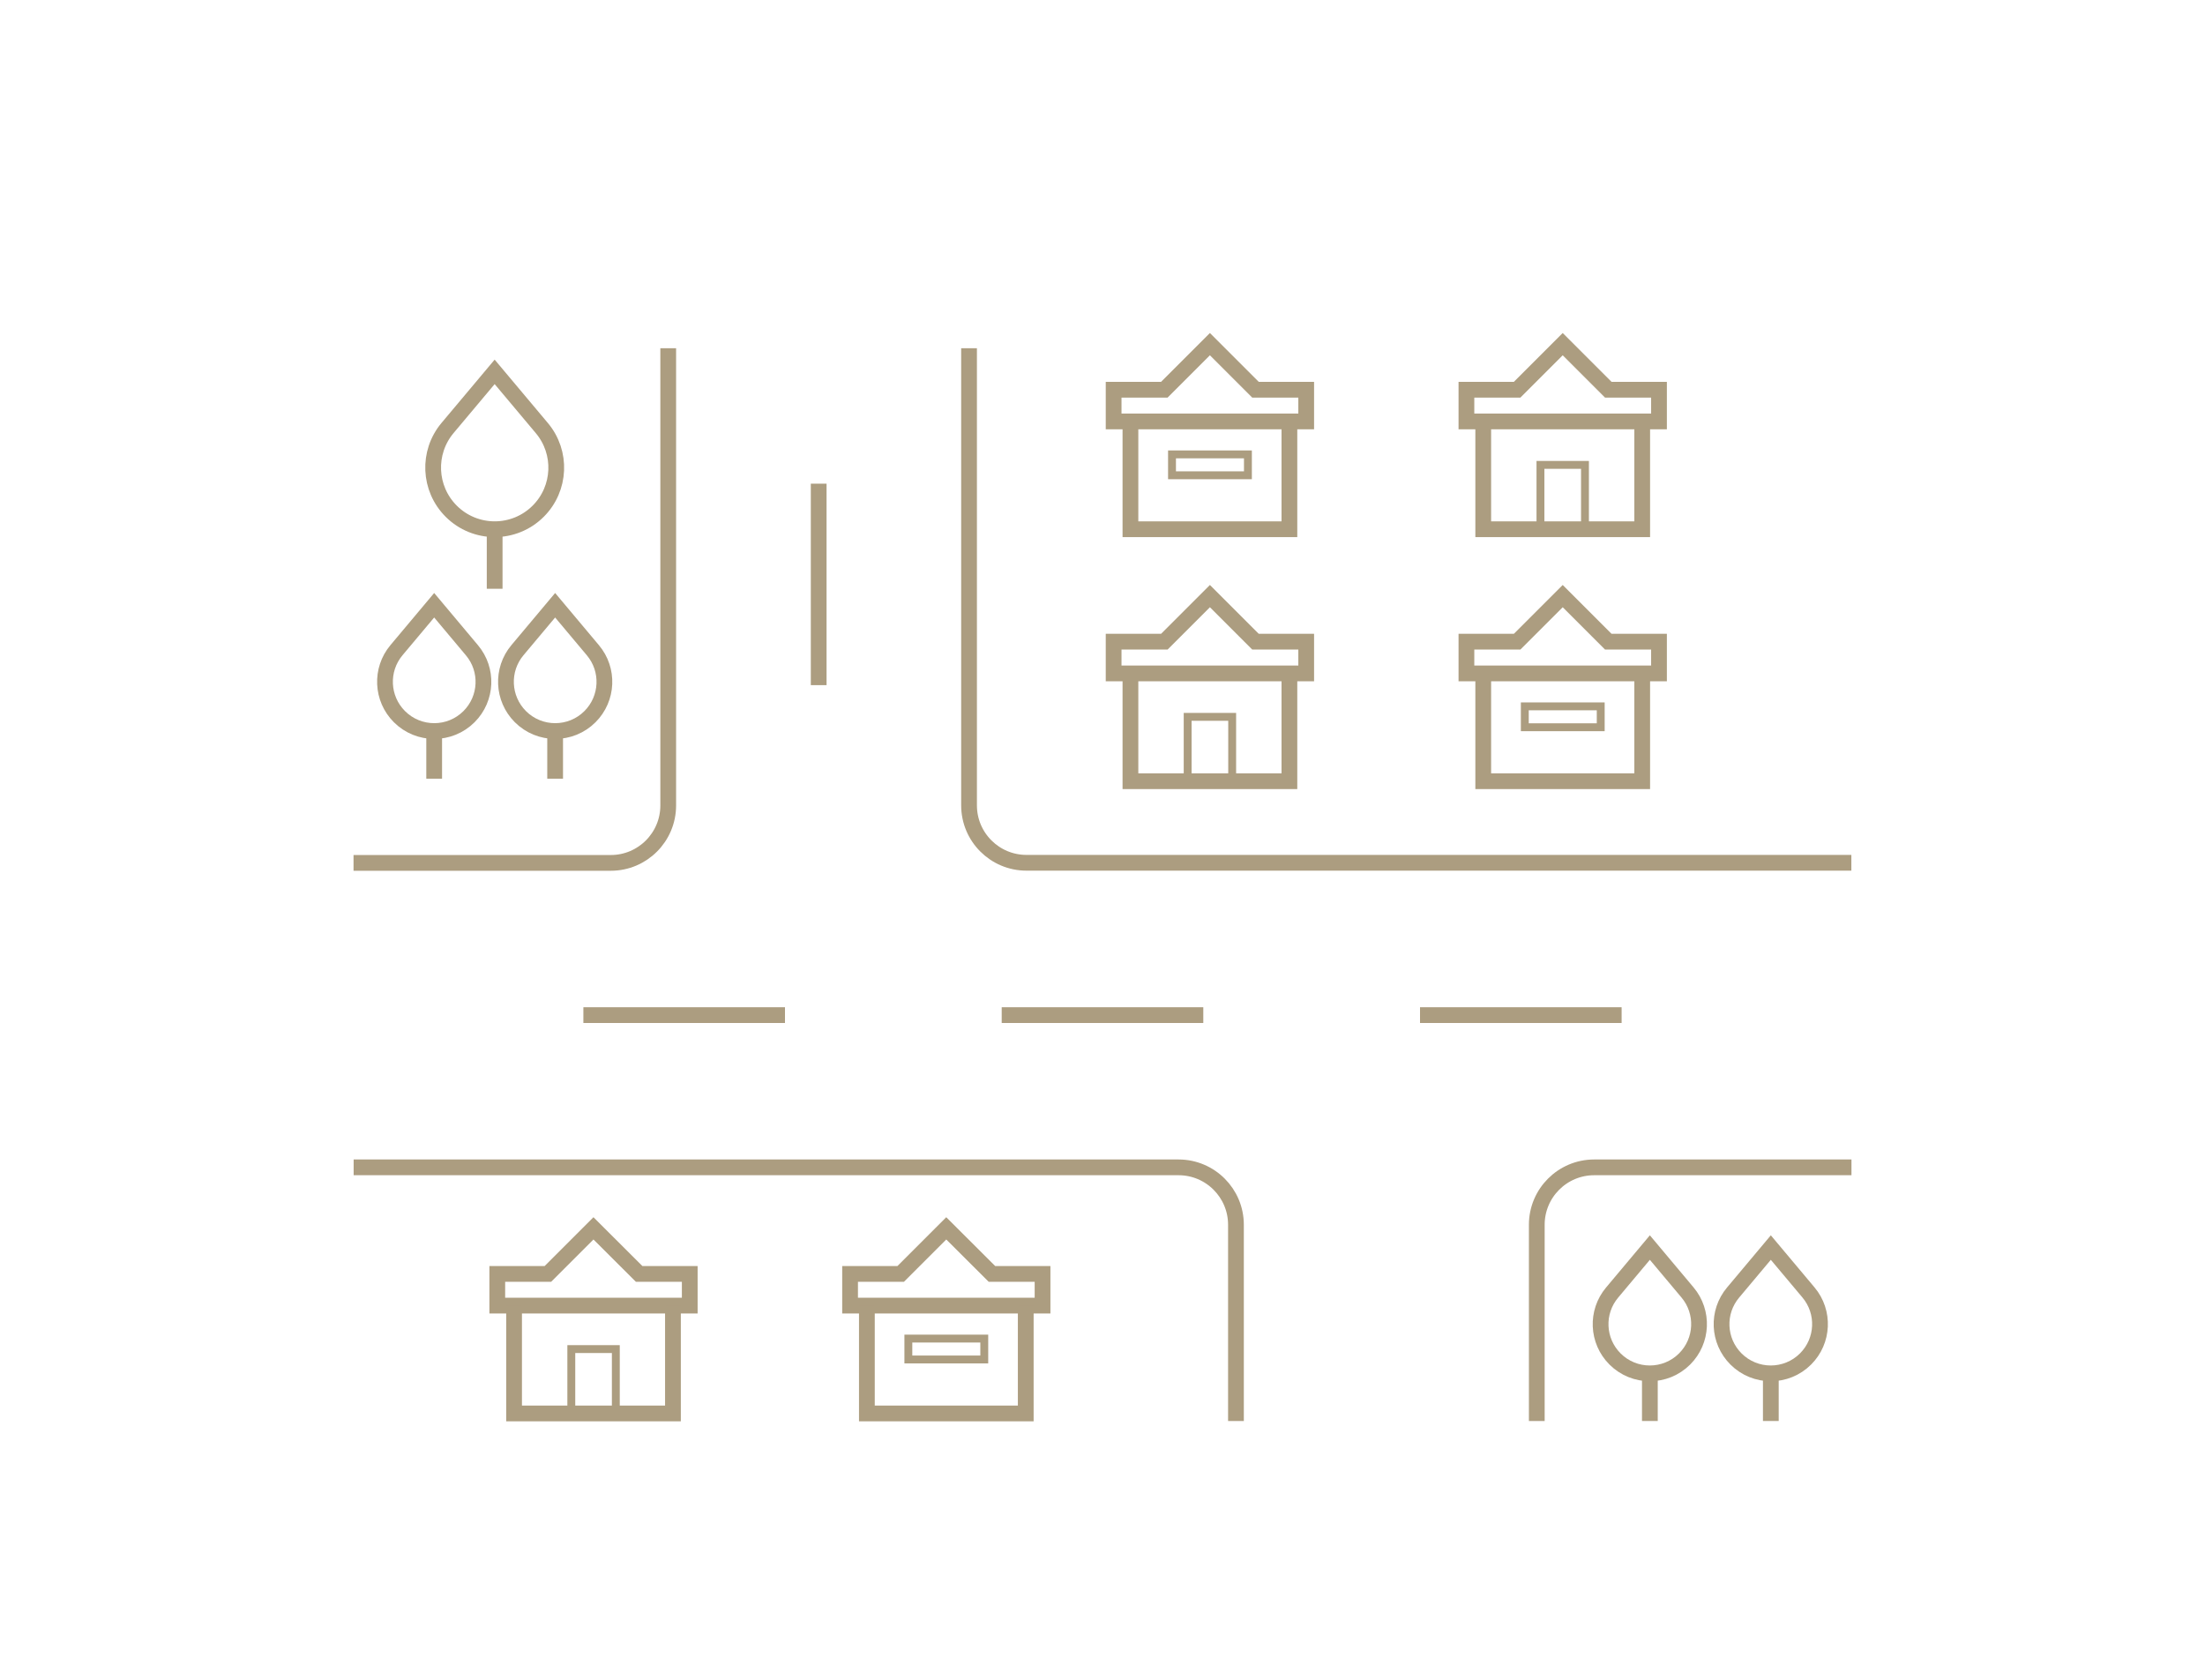 <?xml version="1.0" encoding="utf-8"?>
<!-- Generator: Adobe Illustrator 27.0.0, SVG Export Plug-In . SVG Version: 6.00 Build 0)  -->
<svg version="1.1" id="Layer_1" xmlns="http://www.w3.org/2000/svg" xmlns:xlink="http://www.w3.org/1999/xlink" x="0px" y="0px"
	 width="210px" height="160px" viewBox="0 0 210 160" enable-background="new 0 0 210 160" xml:space="preserve">
<path fill="none" stroke="#AC9D80" stroke-width="1.5" stroke-miterlimit="10" d="M63.64,33.17v43.55c0,3.02-2.45,5.47-5.47,5.47
	h-24.5"/>
<path fill="none" stroke="#AC9D80" stroke-width="1.5" stroke-miterlimit="10" d="M176.32,82.18H97.76c-3.02,0-5.47-2.45-5.47-5.47
	V33.17"/>
<path fill="none" stroke="#AC9D80" stroke-width="1.5" stroke-miterlimit="10" d="M146.36,135.35v-18.69c0-3.02,2.45-5.47,5.47-5.47
	h24.5"/>
<path fill="none" stroke="#AC9D80" stroke-width="1.5" stroke-miterlimit="10" d="M33.68,111.19h78.56c3.02,0,5.47,2.45,5.47,5.47
	v18.69"/>
<line fill="none" stroke="#AC9D80" stroke-width="1.5" stroke-miterlimit="10" x1="55.56" y1="96.69" x2="74.76" y2="96.69"/>
<line fill="none" stroke="#AC9D80" stroke-width="1.5" stroke-miterlimit="10" x1="95.4" y1="96.69" x2="114.6" y2="96.69"/>
<line fill="none" stroke="#AC9D80" stroke-width="1.5" stroke-miterlimit="10" x1="135.24" y1="96.69" x2="154.44" y2="96.69"/>
<g>
	<g>
		<path fill="none" stroke="#AC9D80" stroke-width="1.5" stroke-miterlimit="10" d="M44.67,68.26L44.67,68.26
			c-1.83,1.83-4.8,1.83-6.63,0h0c-1.72-1.72-1.84-4.47-0.28-6.33l3.59-4.28l3.59,4.28C46.51,63.79,46.39,66.54,44.67,68.26z"/>
		<line fill="none" stroke="#AC9D80" stroke-width="1.5" stroke-miterlimit="10" x1="41.35" y1="69.63" x2="41.35" y2="74.17"/>
	</g>
	<g>
		<path fill="none" stroke="#AC9D80" stroke-width="1.5" stroke-miterlimit="10" d="M56.19,68.26L56.19,68.26
			c-1.83,1.83-4.8,1.83-6.63,0h0c-1.72-1.72-1.84-4.47-0.28-6.33l3.59-4.28l3.59,4.28C58.03,63.79,57.91,66.54,56.19,68.26z"/>
		<line fill="none" stroke="#AC9D80" stroke-width="1.5" stroke-miterlimit="10" x1="52.87" y1="69.63" x2="52.87" y2="74.17"/>
	</g>
</g>
<g>
	<g>
		<path fill="none" stroke="#AC9D80" stroke-width="1.5" stroke-miterlimit="10" d="M165.33,129.44L165.33,129.44
			c1.83,1.83,4.8,1.83,6.63,0l0,0c1.72-1.72,1.84-4.47,0.28-6.33l-3.59-4.28l-3.59,4.28C163.49,124.97,163.61,127.72,165.33,129.44z
			"/>
		<line fill="none" stroke="#AC9D80" stroke-width="1.5" stroke-miterlimit="10" x1="168.65" y1="130.81" x2="168.65" y2="135.35"/>
	</g>
	<g>
		<path fill="none" stroke="#AC9D80" stroke-width="1.5" stroke-miterlimit="10" d="M153.81,129.44L153.81,129.44
			c1.83,1.83,4.8,1.83,6.63,0h0c1.72-1.72,1.84-4.47,0.28-6.33l-3.59-4.28l-3.59,4.28C151.97,124.97,152.09,127.72,153.81,129.44z"
			/>
		<line fill="none" stroke="#AC9D80" stroke-width="1.5" stroke-miterlimit="10" x1="157.13" y1="130.81" x2="157.13" y2="135.35"/>
	</g>
</g>
<g>
	<path fill="none" stroke="#AC9D80" stroke-width="1.5" stroke-miterlimit="10" d="M51.26,48.69L51.26,48.69
		c-2.29,2.29-6,2.29-8.29,0l0,0c-2.15-2.15-2.3-5.59-0.35-7.92l4.49-5.35l4.49,5.35C53.56,43.1,53.41,46.54,51.26,48.69z"/>
	<line fill="none" stroke="#AC9D80" stroke-width="1.5" stroke-miterlimit="10" x1="47.11" y1="50.41" x2="47.11" y2="56.08"/>
</g>
<g>
	<g>
		<polygon fill="none" stroke="#AC9D80" stroke-width="1.5" stroke-miterlimit="10" points="119.57,37.12 115.23,32.78 
			110.89,37.12 106.06,37.12 106.06,40.14 124.4,40.14 124.4,37.12 		"/>
		<polyline fill="none" stroke="#AC9D80" stroke-width="1.5" stroke-miterlimit="10" points="122.8,40.14 122.8,50.41 107.66,50.41 
			107.66,40.14 		"/>
	</g>
	<rect x="111.62" y="43.28" fill="none" stroke="#AC9D80" stroke-width="0.75" stroke-miterlimit="10" width="7.23" height="1.99"/>
</g>
<g>
	<g>
		<polygon fill="none" stroke="#AC9D80" stroke-width="1.5" stroke-miterlimit="10" points="153.17,37.12 148.83,32.78 
			144.49,37.12 139.66,37.12 139.66,40.14 158,40.14 158,37.12 		"/>
		<polyline fill="none" stroke="#AC9D80" stroke-width="1.5" stroke-miterlimit="10" points="156.4,40.14 156.4,50.41 141.26,50.41 
			141.26,40.14 		"/>
	</g>
	<rect x="146.71" y="44.28" fill="none" stroke="#AC9D80" stroke-width="0.75" stroke-miterlimit="10" width="4.24" height="6.13"/>
</g>
<g>
	<g>
		<polygon fill="none" stroke="#AC9D80" stroke-width="1.5" stroke-miterlimit="10" points="119.57,61.12 115.23,56.78 
			110.89,61.12 106.06,61.12 106.06,64.14 124.4,64.14 124.4,61.12 		"/>
		<polyline fill="none" stroke="#AC9D80" stroke-width="1.5" stroke-miterlimit="10" points="122.8,64.14 122.8,74.41 107.66,74.41 
			107.66,64.14 		"/>
	</g>
	<rect x="113.11" y="68.28" fill="none" stroke="#AC9D80" stroke-width="0.75" stroke-miterlimit="10" width="4.24" height="6.13"/>
</g>
<g>
	<g>
		<polygon fill="none" stroke="#AC9D80" stroke-width="1.5" stroke-miterlimit="10" points="153.17,61.12 148.83,56.78 
			144.49,61.12 139.66,61.12 139.66,64.14 158,64.14 158,61.12 		"/>
		<polyline fill="none" stroke="#AC9D80" stroke-width="1.5" stroke-miterlimit="10" points="156.4,64.14 156.4,74.41 141.26,74.41 
			141.26,64.14 		"/>
	</g>
	<rect x="145.22" y="67.28" fill="none" stroke="#AC9D80" stroke-width="0.75" stroke-miterlimit="10" width="7.23" height="1.99"/>
</g>
<g>
	<g>
		<g>
			<polygon fill="none" stroke="#AC9D80" stroke-width="1.5" stroke-miterlimit="10" points="60.87,121.34 56.52,117 52.18,121.34 
				47.36,121.34 47.36,124.36 65.69,124.36 65.69,121.34 			"/>
			<polyline fill="none" stroke="#AC9D80" stroke-width="1.5" stroke-miterlimit="10" points="64.09,124.36 64.09,134.63 
				48.96,134.63 48.96,124.36 			"/>
		</g>
		<rect x="54.41" y="128.5" fill="none" stroke="#AC9D80" stroke-width="0.75" stroke-miterlimit="10" width="4.24" height="6.13"/>
	</g>
	<g>
		<g>
			<polygon fill="none" stroke="#AC9D80" stroke-width="1.5" stroke-miterlimit="10" points="94.47,121.34 90.12,117 85.78,121.34 
				80.96,121.34 80.96,124.36 99.29,124.36 99.29,121.34 			"/>
			<polyline fill="none" stroke="#AC9D80" stroke-width="1.5" stroke-miterlimit="10" points="97.69,124.36 97.69,134.63 
				82.56,134.63 82.56,124.36 			"/>
		</g>
		<rect x="86.51" y="127.5" fill="none" stroke="#AC9D80" stroke-width="0.75" stroke-miterlimit="10" width="7.23" height="1.99"/>
	</g>
</g>
<line fill="none" stroke="#AC9D80" stroke-width="1.5" stroke-miterlimit="10" x1="77.97" y1="65.26" x2="77.97" y2="46.07"/>
</svg>
